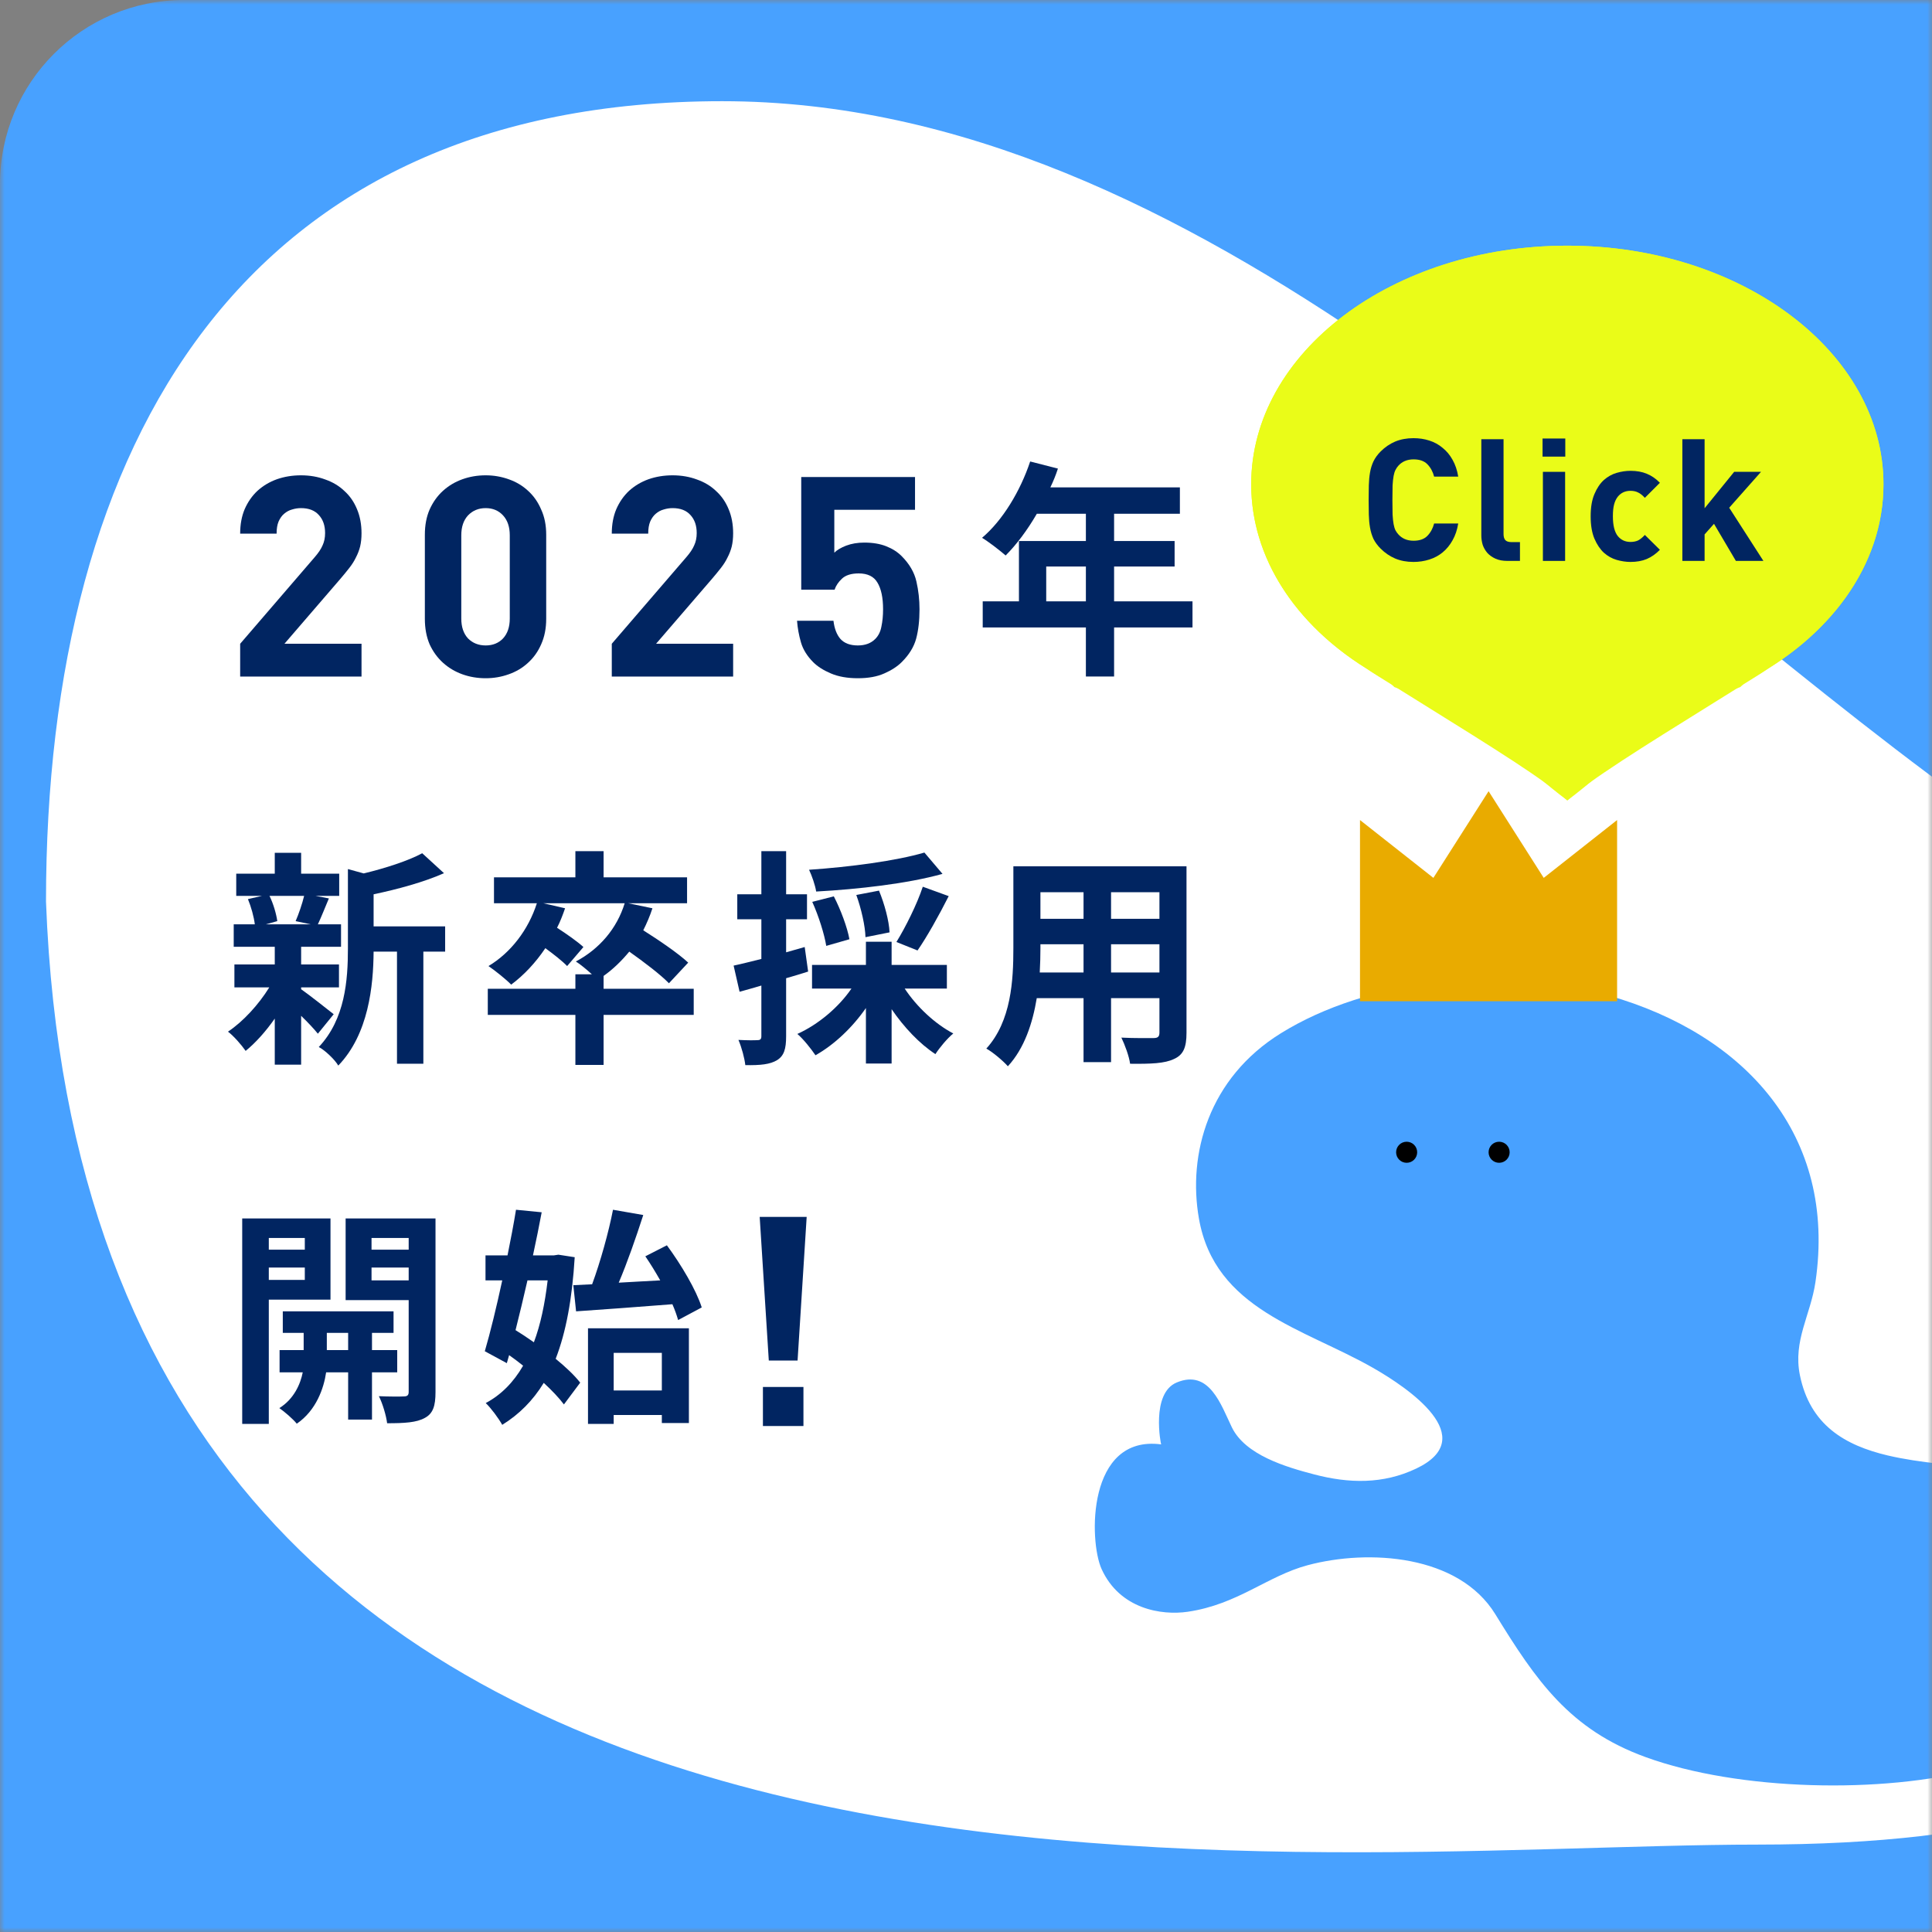 <svg width="210" height="210" viewBox="0 0 210 210" fill="none" xmlns="http://www.w3.org/2000/svg">
<rect x="0" y="0" width="210" height="210" fill="#808080" stroke="none"/>
<mask id="mask0_34_145" style="mask-type:alpha" maskUnits="userSpaceOnUse" x="0" y="0" width="210" height="210">
<rect width="210" height="210" fill="#D9D9D9"/>
</mask>
<g mask="url(#mask0_34_145)">
<path d="M0 20C0 8.954 8.954 0 20 0H210V210H0V20Z" fill="#48A1FF"/>
<path d="M213.5 87C213.5 118.5 297.5 200.5 191 200.5C139.255 200.5 9.5 217.5 5 98C5 47.742 26.755 11 78.5 11C130.245 11 173.5 58 213.5 87Z" fill="white"/>
<path d="M205.203 158.206C200.528 157.1 196.746 154.905 195.64 149.472C194.882 145.729 196.801 142.942 197.33 139.365C199.691 123.39 189.678 112.43 174.864 108.213C162.948 104.825 148.663 106.46 139.227 112.311C131.354 117.191 129.088 125.467 130.32 132.463C132.057 142.334 141.683 144.371 149.232 148.675C153.093 150.878 161.014 156.263 153.938 159.627C150.338 161.341 146.618 161.254 142.836 160.259C139.756 159.454 135.358 158.151 133.897 155.142C132.728 152.734 131.465 148.785 127.903 150.27C125.076 151.447 126.182 157.014 126.214 156.998C118.151 155.94 118.349 167.484 119.738 170.548C121.72 174.907 126.261 175.61 129.104 175.191C134.544 174.394 137.758 171.298 142.141 170.13C148.766 168.361 158.542 168.977 162.53 175.452C166.968 182.67 170.608 187.992 178.876 190.992C189.015 194.68 204.658 194.988 214.837 192.272C227.661 188.845 239.332 174.252 226.302 163.197C221.422 159.051 212.302 159.88 205.211 158.206H205.203Z" fill="#48A1FF"/>
<path d="M152.896 126.391C153.528 126.391 154.041 125.878 154.041 125.246C154.041 124.613 153.528 124.101 152.896 124.101C152.264 124.101 151.751 124.613 151.751 125.246C151.751 125.878 152.264 126.391 152.896 126.391Z" fill="black"/>
<path d="M164.093 125.246C164.093 125.878 163.58 126.391 162.948 126.391C162.316 126.391 161.803 125.878 161.803 125.246C161.803 124.614 162.316 124.101 162.948 124.101C163.58 124.101 164.093 124.614 164.093 125.246Z" fill="black"/>
<path d="M167.797 95.421L161.803 86L155.802 95.421L147.826 89.135V108.829H161.803H175.772V89.135L167.797 95.421Z" fill="#E9AB00"/>
<path fill-rule="evenodd" clip-rule="evenodd" d="M189.839 74.006C198.83 69.329 204.724 61.503 204.724 52.638C204.724 38.316 189.339 26.705 170.362 26.705C151.384 26.705 136 38.316 136 52.638C136 60.688 140.86 67.882 148.486 72.638C148.836 72.884 149.212 73.133 149.615 73.385C151.313 74.446 152.936 75.455 154.475 76.412C162.337 81.302 168.012 84.831 170.362 87C172.793 85.177 174.4 83.671 175.818 82.342C178.939 79.418 181.139 77.356 189.164 74.682L189.839 74.006Z" fill="#EAFC18"/>
<path fill-rule="evenodd" clip-rule="evenodd" d="M150.884 74.006C141.893 69.329 136 61.503 136 52.638C136 38.316 151.384 26.705 170.362 26.705C189.339 26.705 204.724 38.316 204.724 52.638C204.724 60.688 199.863 67.882 192.237 72.639C191.887 72.884 191.511 73.133 191.108 73.385C189.41 74.446 187.788 75.455 186.249 76.412C178.386 81.302 172.711 84.831 170.362 87C167.931 85.177 166.323 83.671 164.905 82.342C161.785 79.418 159.584 77.356 151.56 74.682L150.884 74.006Z" fill="#EAFC18"/>
<path d="M191.674 60.968H188.682L186.304 56.936L185.282 58.088V60.968H182.866V47.738H185.282V55.245L188.496 51.287H191.414L187.957 55.189L191.674 60.968Z" fill="#012561"/>
<path d="M180.423 59.76C179.99 60.206 179.513 60.541 178.993 60.764C178.485 60.974 177.896 61.08 177.227 61.08C176.744 61.08 176.243 61.005 175.722 60.857C175.214 60.708 174.75 60.448 174.329 60.076C173.92 59.692 173.579 59.184 173.307 58.553C173.034 57.908 172.898 57.097 172.898 56.118C172.898 55.14 173.034 54.335 173.307 53.703C173.579 53.059 173.92 52.551 174.329 52.179C174.75 51.807 175.214 51.547 175.722 51.399C176.243 51.25 176.744 51.176 177.227 51.176C177.896 51.176 178.485 51.281 178.993 51.492C179.513 51.702 179.99 52.031 180.423 52.477L178.788 54.112C178.54 53.839 178.299 53.647 178.064 53.536C177.828 53.412 177.549 53.35 177.227 53.35C176.658 53.35 176.199 53.56 175.852 53.982C175.667 54.217 175.53 54.502 175.444 54.836C175.357 55.171 175.314 55.598 175.314 56.118C175.314 57.109 175.493 57.828 175.852 58.274C176.199 58.695 176.658 58.906 177.227 58.906C177.549 58.906 177.828 58.85 178.064 58.738C178.299 58.614 178.54 58.416 178.788 58.144L180.423 59.76Z" fill="#012561"/>
<path d="M170.14 49.633H167.669V47.664H170.14V49.633ZM170.122 60.968H167.706V51.287H170.122V60.968Z" fill="#012561"/>
<path d="M165.213 60.968H163.838C163.342 60.968 162.915 60.888 162.555 60.727C162.196 60.566 161.899 60.355 161.664 60.095C161.441 59.835 161.273 59.544 161.162 59.221C161.063 58.887 161.013 58.546 161.013 58.199V47.738H163.429V58.051C163.429 58.336 163.491 58.553 163.615 58.701C163.751 58.85 163.974 58.924 164.283 58.924H165.213V60.968Z" fill="#012561"/>
<path d="M158.503 56.899C158.391 57.593 158.187 58.2 157.89 58.72C157.605 59.24 157.245 59.68 156.812 60.039C156.391 60.386 155.908 60.646 155.362 60.819C154.817 60.993 154.241 61.08 153.634 61.08C152.904 61.08 152.241 60.956 151.646 60.708C151.064 60.46 150.538 60.101 150.067 59.63C149.732 59.296 149.472 58.943 149.286 58.571C149.113 58.187 148.989 57.778 148.915 57.345C148.84 56.911 148.797 56.447 148.785 55.951C148.772 55.456 148.766 54.923 148.766 54.353C148.766 53.783 148.772 53.251 148.785 52.755C148.797 52.26 148.84 51.795 148.915 51.362C148.989 50.928 149.113 50.525 149.286 50.154C149.472 49.77 149.732 49.41 150.067 49.076C150.538 48.605 151.064 48.246 151.646 47.998C152.241 47.751 152.904 47.627 153.634 47.627C154.254 47.627 154.83 47.713 155.362 47.887C155.908 48.06 156.391 48.327 156.812 48.686C157.245 49.033 157.605 49.466 157.89 49.986C158.187 50.507 158.391 51.114 158.503 51.807H155.883C155.746 51.275 155.505 50.829 155.158 50.47C154.811 50.11 154.31 49.931 153.653 49.931C153.294 49.931 152.972 49.993 152.687 50.117C152.414 50.24 152.185 50.408 151.999 50.618C151.875 50.755 151.77 50.909 151.683 51.083C151.597 51.244 151.529 51.461 151.479 51.733C151.429 52.006 151.392 52.353 151.367 52.774C151.355 53.195 151.349 53.721 151.349 54.353C151.349 54.985 151.355 55.511 151.367 55.933C151.392 56.354 151.429 56.701 151.479 56.973C151.529 57.246 151.597 57.469 151.683 57.642C151.77 57.803 151.875 57.952 151.999 58.088C152.185 58.299 152.414 58.466 152.687 58.59C152.972 58.714 153.294 58.776 153.653 58.776C154.31 58.776 154.811 58.596 155.158 58.237C155.505 57.877 155.746 57.431 155.883 56.899H158.503Z" fill="#012561"/>
<path d="M62.318 139.695L64.362 139.595C65.259 137.153 66.157 133.937 66.63 131.495L69.92 132.068C69.123 134.536 68.176 137.252 67.253 139.421C68.699 139.346 70.219 139.246 71.765 139.172C71.241 138.249 70.693 137.352 70.145 136.555L72.488 135.358C74.033 137.452 75.678 140.218 76.276 142.113L73.709 143.484C73.559 142.96 73.36 142.387 73.086 141.764C69.372 142.063 65.459 142.337 62.617 142.537L62.318 139.695ZM59.527 139.172H57.333C56.91 141.041 56.461 142.885 56.037 144.58C56.685 144.979 57.358 145.428 58.031 145.901C58.754 143.982 59.228 141.714 59.527 139.172ZM60.698 136.38L62.468 136.654C62.194 141.191 61.521 144.805 60.399 147.696C61.496 148.593 62.443 149.491 63.066 150.288L61.296 152.656C60.773 151.958 60 151.136 59.103 150.313C57.931 152.232 56.436 153.728 54.592 154.874C54.168 154.127 53.37 153.055 52.797 152.506C54.442 151.634 55.813 150.263 56.86 148.444C56.361 148.045 55.838 147.646 55.339 147.297L55.09 148.17L52.697 146.873C53.295 144.83 53.968 142.063 54.592 139.172H52.772V136.455H55.165C55.514 134.735 55.838 133.04 56.087 131.495L58.879 131.769C58.605 133.239 58.281 134.835 57.931 136.455H60.2L60.698 136.38ZM71.939 147.048H66.705V151.136H71.939V147.048ZM63.913 154.775V144.381H74.88V154.675H71.939V153.803H66.705V154.775H63.913Z" fill="#012561"/>
<path d="M33.131 134.561H29.218V135.832H33.131V134.561ZM29.218 139.122H33.131V137.776H29.218V139.122ZM35.923 141.265H29.218V154.775H26.327V132.442H35.923V141.265ZM35.524 146.749H37.842V144.879H35.524V146.749ZM43.176 149.167H40.434V154.301H37.842V149.167H35.449C35.2 150.886 34.377 153.304 32.259 154.75C31.835 154.226 30.938 153.454 30.364 153.055C31.96 152.058 32.658 150.438 32.907 149.167H30.389V146.749H33.007V144.879H30.738V142.537H42.777V144.879H40.434V146.749H43.176V149.167ZM40.384 139.172H44.422V137.776H40.384V139.172ZM44.422 134.561H40.384V135.832H44.422V134.561ZM47.338 132.442V151.31C47.338 152.831 47.064 153.653 46.167 154.127C45.27 154.625 43.974 154.7 42.079 154.7C41.98 153.877 41.581 152.531 41.182 151.759C42.304 151.809 43.525 151.809 43.899 151.784C44.298 151.784 44.422 151.634 44.422 151.285V141.315H37.568V132.442H47.338Z" fill="#012561"/>
<path d="M120.767 105.705H126.026V102.639H120.767V105.705ZM113.016 105.705H117.776V102.639H113.09V103.088C113.09 103.885 113.065 104.783 113.016 105.705ZM117.776 96.981H113.09V99.873H117.776V96.981ZM126.026 99.873V96.981H120.767V99.873H126.026ZM128.968 94.165V112.26C128.968 113.855 128.619 114.653 127.622 115.102C126.6 115.6 125.079 115.65 122.836 115.625C122.736 114.827 122.263 113.556 121.889 112.784C123.285 112.858 124.93 112.833 125.378 112.833C125.852 112.833 126.026 112.684 126.026 112.235V108.497H120.767V115.451H117.776V108.497H112.691C112.243 111.213 111.346 113.955 109.551 115.899C109.077 115.351 107.881 114.329 107.208 113.98C109.925 110.989 110.149 106.552 110.149 103.063V94.165H128.968Z" fill="#012561"/>
<path d="M100.478 92.669L102.447 94.987C98.609 96.059 93.25 96.657 88.714 96.906C88.614 96.234 88.24 95.162 87.941 94.539C92.378 94.24 97.437 93.567 100.478 92.669ZM99.731 103.312L97.437 102.39C98.409 100.82 99.681 98.277 100.304 96.383L103.12 97.405C102.049 99.524 100.752 101.842 99.731 103.312ZM96.69 101.343L94.073 101.867C94.048 100.695 93.624 98.776 93.076 97.28L95.543 96.807C96.141 98.252 96.64 100.097 96.69 101.343ZM92.328 102.091L89.81 102.814C89.611 101.567 88.988 99.573 88.29 98.028L90.633 97.43C91.381 98.876 92.103 100.82 92.328 102.091ZM87.468 102.938L87.841 105.605C87.044 105.855 86.246 106.104 85.448 106.328V112.634C85.448 114.005 85.224 114.753 84.477 115.226C83.704 115.7 82.657 115.8 81.012 115.775C80.937 115.052 80.613 113.83 80.264 113.033C81.161 113.083 82.034 113.083 82.333 113.058C82.632 113.058 82.757 112.958 82.757 112.634V107.126C81.934 107.375 81.112 107.599 80.389 107.799L79.741 104.957C80.588 104.783 81.635 104.509 82.757 104.234V99.922H80.139V97.206H82.757V92.52H85.448V97.206H87.717V99.922H85.448V103.512L87.468 102.938ZM102.921 107.45H98.335C99.631 109.419 101.625 111.288 103.619 112.335C102.971 112.858 102.123 113.88 101.675 114.578C99.955 113.457 98.26 111.662 96.914 109.693V115.6H94.122V109.568C92.652 111.687 90.683 113.556 88.639 114.703C88.165 114.005 87.318 112.933 86.67 112.385C88.938 111.363 91.156 109.494 92.552 107.45H88.265V104.882H94.122V102.365H96.914V104.882H102.921V107.45Z" fill="#012561"/>
<path d="M75.404 107.475V110.316H65.608V115.75H62.542V110.316H53.021V107.475H62.542V105.904H64.337C63.764 105.381 63.041 104.783 62.592 104.509C65.135 103.163 67.054 100.944 67.901 98.178H59.053L61.421 98.726C61.172 99.449 60.897 100.172 60.548 100.845C61.595 101.518 62.792 102.365 63.415 102.938L61.645 105.007C61.147 104.484 60.199 103.736 59.277 103.063C58.205 104.658 56.934 106.004 55.563 107.026C55.04 106.478 53.794 105.481 53.096 105.007C55.514 103.561 57.433 101.069 58.355 98.178H53.694V95.361H62.542V92.52H65.608V95.361H74.681V98.178H68.275L70.917 98.726C70.643 99.573 70.294 100.371 69.92 101.119C71.615 102.191 73.709 103.611 74.805 104.633L72.712 106.876C71.79 105.929 70.02 104.583 68.4 103.437C67.552 104.459 66.63 105.356 65.608 106.079V107.475H75.404Z" fill="#012561"/>
<path d="M33.056 97.38H29.293C29.716 98.227 30.04 99.374 30.14 100.122L28.894 100.471H33.779L32.134 100.122C32.458 99.374 32.857 98.227 33.056 97.38ZM32.732 107.325V107.524C33.63 108.148 35.698 109.793 36.272 110.241L34.552 112.36C34.153 111.861 33.455 111.114 32.732 110.416V115.725H29.866V110.715C28.894 112.111 27.772 113.357 26.701 114.229C26.252 113.581 25.404 112.609 24.781 112.136C26.401 111.064 28.121 109.194 29.268 107.325H25.479V104.833H29.866V102.913H25.404V100.471H27.698C27.598 99.648 27.299 98.576 26.95 97.729L28.47 97.38H25.678V94.962H29.866V92.694H32.732V94.962H36.87V97.38H34.303L35.748 97.654C35.3 98.726 34.901 99.723 34.552 100.471H37.069V102.913H32.732V104.833H36.845V107.325H32.732ZM48.385 100.695V103.437H46.017V115.625H43.151V103.437H40.609C40.584 107.151 40.06 112.41 36.77 115.824C36.396 115.176 35.325 114.154 34.651 113.806C37.518 110.765 37.817 106.527 37.817 103.088V94.464L39.537 94.937C41.905 94.364 44.372 93.567 45.893 92.744L48.261 94.912C46.067 95.885 43.226 96.657 40.609 97.206V100.695H48.385Z" fill="#012561"/>
<path d="M99.947 66.227C99.947 67.446 99.825 68.512 99.581 69.426C99.337 70.319 98.819 71.162 98.027 71.954C97.54 72.442 96.9 72.858 96.108 73.203C95.336 73.549 94.382 73.721 93.244 73.721C92.107 73.721 91.132 73.549 90.32 73.203C89.507 72.858 88.868 72.452 88.401 71.985C87.731 71.314 87.284 70.594 87.06 69.822C86.837 69.05 86.695 68.268 86.634 67.476H90.594C90.696 68.329 90.95 68.989 91.356 69.456C91.782 69.923 92.412 70.157 93.244 70.157C94.037 70.157 94.666 69.923 95.133 69.456C95.478 69.111 95.702 68.664 95.803 68.116C95.925 67.547 95.986 66.918 95.986 66.227C95.986 64.968 95.783 64.003 95.377 63.333C94.991 62.663 94.311 62.328 93.336 62.328C92.523 62.328 91.914 62.521 91.508 62.907C91.122 63.272 90.858 63.668 90.716 64.095H87.091V51.848H99.459V55.412H90.686V60.073C90.97 59.789 91.396 59.535 91.965 59.312C92.554 59.088 93.214 58.977 93.945 58.977C94.859 58.977 95.651 59.109 96.321 59.373C96.992 59.637 97.55 59.992 97.997 60.439C98.85 61.292 99.388 62.216 99.611 63.211C99.835 64.186 99.947 65.191 99.947 66.227Z" fill="#012561"/>
<path d="M79.689 73.538H66.498V69.974L74.601 60.561C75.008 60.094 75.292 59.667 75.454 59.281C75.637 58.895 75.729 58.449 75.729 57.941C75.729 57.129 75.505 56.479 75.058 55.991C74.612 55.483 73.962 55.23 73.109 55.23C72.784 55.23 72.459 55.28 72.134 55.382C71.829 55.463 71.545 55.616 71.281 55.839C71.037 56.042 70.834 56.326 70.672 56.692C70.529 57.037 70.458 57.474 70.458 58.002H66.498C66.498 57.007 66.66 56.123 66.986 55.352C67.331 54.559 67.798 53.889 68.387 53.341C68.996 52.793 69.697 52.376 70.489 52.092C71.301 51.808 72.174 51.665 73.109 51.665C74.063 51.665 74.947 51.818 75.759 52.122C76.571 52.407 77.262 52.823 77.831 53.371C78.42 53.899 78.876 54.559 79.201 55.352C79.526 56.123 79.689 56.997 79.689 57.971C79.689 58.499 79.638 58.977 79.537 59.403C79.435 59.809 79.283 60.205 79.08 60.591C78.897 60.977 78.653 61.363 78.349 61.749C78.064 62.114 77.739 62.511 77.374 62.937L71.311 69.974H79.689V73.538Z" fill="#012561"/>
<path d="M59.37 67.263C59.37 68.299 59.188 69.223 58.822 70.035C58.477 70.827 58 71.497 57.39 72.046C56.801 72.594 56.101 73.01 55.288 73.295C54.496 73.579 53.664 73.721 52.79 73.721C51.897 73.721 51.054 73.579 50.262 73.295C49.47 73.01 48.769 72.594 48.16 72.046C47.551 71.497 47.063 70.827 46.698 70.035C46.352 69.223 46.18 68.299 46.18 67.263V58.124C46.18 57.088 46.352 56.174 46.698 55.382C47.063 54.57 47.551 53.889 48.16 53.341C48.769 52.793 49.47 52.376 50.262 52.092C51.054 51.808 51.897 51.665 52.79 51.665C53.664 51.665 54.496 51.808 55.288 52.092C56.101 52.376 56.801 52.793 57.39 53.341C58 53.889 58.477 54.57 58.822 55.382C59.188 56.174 59.37 57.088 59.37 58.124V67.263ZM55.41 67.232V58.185C55.41 57.271 55.166 56.55 54.679 56.022C54.192 55.494 53.562 55.23 52.79 55.23C52.019 55.23 51.379 55.494 50.871 56.022C50.384 56.55 50.14 57.271 50.14 58.185V67.232C50.14 68.146 50.384 68.867 50.871 69.395C51.379 69.903 52.019 70.157 52.79 70.157C53.562 70.157 54.192 69.903 54.679 69.395C55.166 68.867 55.41 68.146 55.41 67.232Z" fill="#012561"/>
<path d="M39.296 73.538H26.105V69.974L34.208 60.561C34.614 60.094 34.899 59.667 35.061 59.281C35.244 58.895 35.336 58.449 35.336 57.941C35.336 57.129 35.112 56.479 34.665 55.991C34.218 55.483 33.569 55.23 32.716 55.23C32.391 55.23 32.066 55.28 31.741 55.382C31.436 55.463 31.152 55.616 30.888 55.839C30.644 56.042 30.441 56.326 30.279 56.692C30.136 57.037 30.065 57.474 30.065 58.002H26.105C26.105 57.007 26.267 56.123 26.592 55.352C26.938 54.559 27.405 53.889 27.994 53.341C28.603 52.793 29.304 52.376 30.096 52.092C30.908 51.808 31.781 51.665 32.716 51.665C33.67 51.665 34.554 51.818 35.366 52.122C36.178 52.407 36.869 52.823 37.438 53.371C38.026 53.899 38.483 54.559 38.808 55.352C39.133 56.123 39.296 56.997 39.296 57.971C39.296 58.499 39.245 58.977 39.144 59.403C39.042 59.809 38.89 60.205 38.687 60.591C38.504 60.977 38.26 61.363 37.955 61.749C37.671 62.114 37.346 62.511 36.981 62.937L30.918 69.974H39.296V73.538Z" fill="#012561"/>
<path d="M113.72 65.362H118.031V61.575H113.72V65.362ZM129.619 65.362V68.203H121.097V73.536H118.031V68.203H106.817V65.362H110.755V58.808H118.031V55.843H112.699C111.677 57.612 110.481 59.207 109.309 60.378C108.736 59.88 107.465 58.883 106.743 58.459C108.985 56.566 110.904 53.376 111.976 50.161L114.991 50.934C114.767 51.631 114.493 52.304 114.169 52.977H128.249V55.843H121.097V58.808H127.675V61.575H121.097V65.362H129.619Z" fill="#012561"/>
<path d="M87.682 132.273L86.693 147.882H83.565L82.575 132.273H87.682ZM87.331 155H82.926V150.755H87.331V155Z" fill="#012561"/>
</g>
</svg>
